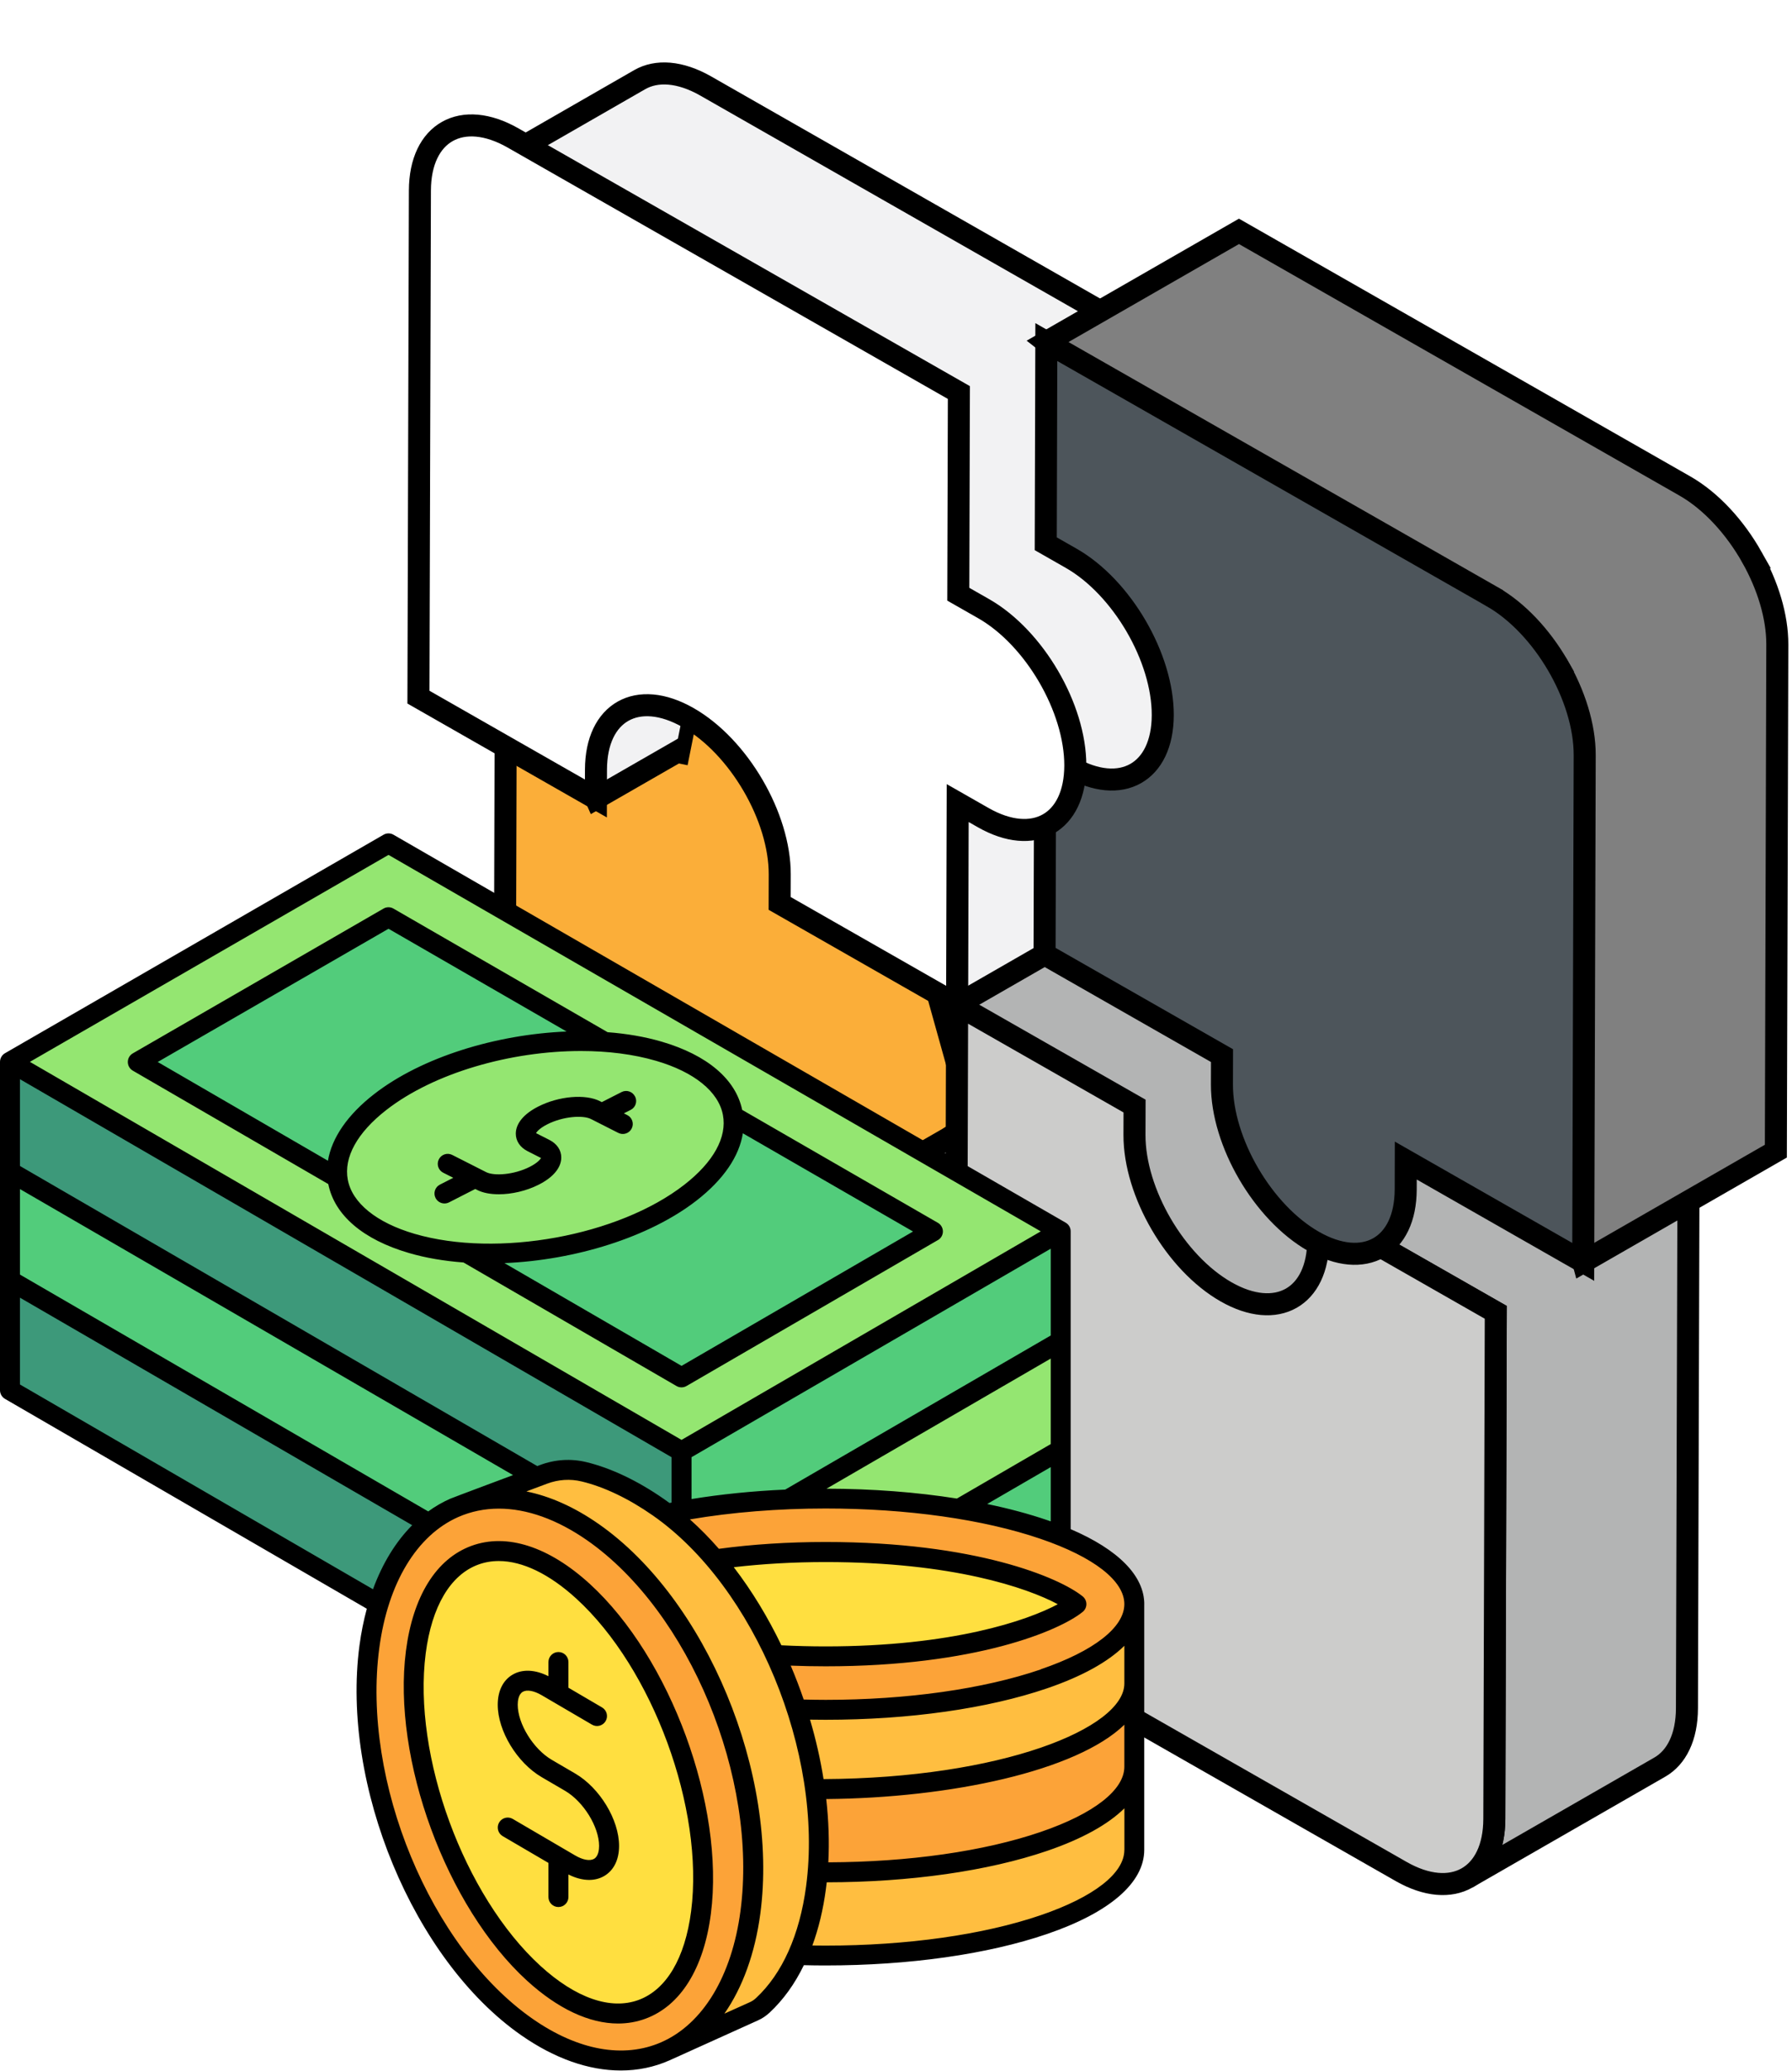 <svg width="122" height="141" viewBox="0 0 122 141" fill="none" xmlns="http://www.w3.org/2000/svg">
<path d="M71.034 92.909L84.15 85.371L84.112 99.1L70.994 106.638L71.034 92.909Z" fill="#FDCB70"/>
<path d="M34.441 44.024L47.557 36.485L59.639 43.384L46.985 56.755L34.441 44.024Z" fill="#FDE9A7"/>
<path d="M76.999 77.695L60.985 86.84C61.029 87.755 61.622 88.579 62.499 89.303L78.311 80.275C77.789 79.456 77.344 78.585 76.999 77.695Z" fill="#FFD381"/>
<path d="M76.185 73.703C76.19 71.756 76.888 70.384 78.012 69.739L61.522 75.222C60.398 75.868 60.988 84.776 60.982 86.723C60.982 86.762 60.984 86.801 60.985 86.84L77 77.695C76.479 76.357 76.181 74.984 76.185 73.702V73.703Z" fill="#FDCB70"/>
<path d="M78.311 80.275L62.499 89.303C63.285 89.951 64.3 90.519 65.355 91.001L80.121 82.569C79.454 81.886 78.843 81.108 78.311 80.275Z" fill="#FFDB94"/>
<path d="M80.121 82.569L65.355 91.001C68.066 92.24 71.034 92.909 71.034 92.909L84.15 85.37L82.419 84.382C81.607 83.918 80.833 83.297 80.121 82.568V82.569Z" fill="#FDE9A7"/>
<path d="M51.84 58.889L72.15 50.527L84.23 57.426L71.114 64.963L51.84 58.889Z" fill="#FDE9A7"/>
<path d="M65.919 37.88C64.18 36.887 62.602 36.799 61.464 37.457C57.532 39.724 52.282 42.734 48.348 44.996C49.486 44.337 51.366 50.936 52.02 51.576L68.046 39.519C67.383 38.865 66.667 38.306 65.919 37.88Z" fill="#FDE9A7"/>
<path d="M68.046 39.519L54.898 47.026C55.674 47.783 54.861 52.397 55.46 53.353L70.116 42.123C69.52 41.166 68.818 40.277 68.046 39.518V39.519Z" fill="#FFDB94"/>
<path d="M55.594 51.754C56.001 52.934 59.033 58.066 59.033 58.066L72.149 50.527L72.154 48.56C72.158 47.449 71.934 46.268 71.536 45.1L55.594 51.752V51.754Z" fill="#FDCB70"/>
<path d="M70.116 42.124L55.064 50.693C55.654 51.635 56.14 52.644 56.493 53.664L71.535 45.1C71.187 44.079 70.701 43.068 70.114 42.124H70.116Z" fill="#FFD381"/>
<path d="M71.114 64.963L84.23 57.426L84.191 71.153L71.075 78.692L71.114 64.963Z" fill="#FDCB70"/>
<path d="M52.803 45.418C56.253 47.388 59.05 52.178 59.039 56.097L59.034 58.064L71.115 64.963L71.076 78.692L69.345 77.703C65.895 75.733 63.081 77.321 63.07 81.241C63.058 85.16 65.855 89.95 69.304 91.92L71.035 92.909L70.995 106.638L40.646 89.309C37.16 87.318 34.333 82.475 34.343 78.513L34.442 44.024L46.523 50.922L46.528 48.955C46.539 45.036 49.354 43.449 52.803 45.419V45.418Z" fill="#FBAE39" stroke="black" stroke-width="1.5" stroke-miterlimit="10"/>
<path d="M86.001 44.684L84.27 43.696L71.154 51.235L72.884 52.222C74.62 53.213 76.195 53.304 77.334 52.649L90.45 45.111C89.311 45.764 87.736 45.675 86.001 44.684Z" fill="#D73031"/>
<path d="M95.706 79.005L95.701 80.971C95.696 82.918 94.998 84.289 93.875 84.934L106.991 77.395C108.114 76.749 108.812 75.379 108.817 73.432L108.822 71.466L95.706 79.005Z" fill="#D73031"/>
<path d="M38.623 46.796C37.5 47.442 40.57 54.357 40.57 54.357L53.686 46.818L53.691 44.851C53.696 42.904 54.394 41.533 55.517 40.887L38.623 46.796Z" fill="#F2F2F3" stroke="black" stroke-width="1.5" stroke-miterlimit="10"/>
<path d="M53.688 46.487C53.39 46.202 53.087 45.941 52.777 45.709C51.106 44.461 49.579 44.276 48.432 44.979L47.988 45.313C46.96 46.241 46.33 48.014 46.324 50.465L46.318 54.047L53.685 47.593L53.688 46.487Z" fill="#FBAE39"/>
<path d="M89.753 82.439C89.753 82.439 89.744 87.149 89.74 87.239C89.74 87.239 93.362 87.992 101.834 89.337L89.753 82.439Z" fill="#10B794"/>
<path d="M89.753 82.439L101.834 89.337C101.389 87.993 97.84 82.386 97.846 80.51L95.706 79.017L89.753 82.439Z" fill="#78CAB4"/>
<g filter="url(#filter0_d_1663_90)">
<path d="M86.005 42.143C85.772 41.209 85.417 40.27 84.964 39.365C84.526 38.491 83.998 37.651 83.402 36.883C82.442 35.646 81.305 34.597 80.088 33.902L78.357 32.915L78.397 19.185L48.047 1.855C46.293 0.854 44.701 0.762 43.55 1.423L30.434 8.962C31.259 8.487 48.846 17.84 58.712 23.161L49.351 25.051L65.242 40.452C65.242 40.452 65.446 42.482 65.849 44.243L64.979 44.608C65.33 45.058 66.089 46.809 66.745 48.356L59.769 49.094L65.161 68.4L78.277 60.861L78.302 52.108L84.496 48.547C85.619 47.901 86.317 46.53 86.324 44.583C86.326 43.796 86.213 42.972 86.007 42.145L86.005 42.143Z" fill="#F2F2F3"/>
<path d="M86.005 42.143C85.772 41.209 85.417 40.27 84.964 39.365C84.526 38.491 83.998 37.651 83.402 36.883C82.442 35.646 81.305 34.597 80.088 33.902L78.357 32.915L78.397 19.185L48.047 1.855C46.293 0.854 44.701 0.762 43.55 1.423L30.434 8.962C31.259 8.487 48.846 17.84 58.712 23.161L49.351 25.051L65.242 40.452C65.242 40.452 65.446 42.482 65.849 44.243L64.979 44.608C65.33 45.058 66.089 46.809 66.745 48.356L59.769 49.094L65.161 68.4L78.277 60.861L78.302 52.108L84.496 48.547C85.619 47.901 86.317 46.53 86.324 44.583C86.326 43.796 86.213 42.972 86.007 42.145L86.005 42.143Z" stroke="black" stroke-width="1.5" stroke-miterlimit="10"/>
</g>
<path d="M76.506 73.6C74.771 72.609 73.195 72.518 72.057 73.173C68.122 75.435 62.876 78.45 58.941 80.712C60.079 80.057 65.117 86.427 65.117 86.427L78.237 74.589L76.506 73.6Z" fill="#B3B4B4" stroke="black" stroke-width="1.5" stroke-miterlimit="10"/>
<path d="M114.95 81.8L102.869 74.902L95.113 79.36C95.031 79.291 94.95 79.221 94.869 79.149C94.115 78.472 93.419 77.672 92.81 76.796C92.246 75.984 91.757 75.108 91.368 74.206C90.723 72.716 90.347 71.162 90.353 69.724L90.358 67.758L78.277 60.859L65.161 68.398L73.447 80.703L74.165 80.154C74.212 81.984 74.39 84.729 74.9 85.855L75.781 85.232C76.167 86.306 76.615 87.496 76.989 87.958L77.587 87.536C78.261 88.811 79.066 90.392 79.647 90.797L81.457 89.411C84.035 90.37 88.259 91.438 89.161 90.919L95.367 85.646L101.831 89.337L101.732 123.826C101.727 125.795 101.021 127.181 99.885 127.834L113.001 120.295C114.137 119.643 114.843 118.256 114.848 116.288L114.947 81.799L114.95 81.8Z" fill="#B3B4B4" stroke="black" stroke-width="1.5" stroke-miterlimit="10"/>
<path d="M101.834 89.337L101.734 123.826C101.723 127.788 98.877 129.393 95.39 127.402L65.041 110.073L65.081 96.343L63.35 95.354C59.9 93.385 57.104 88.594 57.115 84.675C57.127 80.756 59.941 79.168 63.391 81.137L65.121 82.126L65.161 68.398L77.242 75.296L77.236 77.262C77.225 81.181 80.021 85.972 83.471 87.942C86.921 89.911 89.736 88.326 89.748 84.405L89.753 82.44L101.834 89.337Z" fill="#CCCCCB" stroke="black" stroke-width="1.5" stroke-miterlimit="10"/>
<path d="M119.274 37.937C118.126 35.9 116.501 34.108 114.698 33.079L84.349 15.75L71.232 23.288L101.794 47.27L104.71 44.063C105.314 44.438 105.818 44.883 106.133 45.434L104.042 46.627C104.47 47.38 104.831 48.173 105.113 48.974L98.604 51.825L107.784 85.903L120.901 78.364L121 43.875C121.005 41.961 120.347 39.841 119.273 37.937H119.274Z" fill="#808080" stroke="black" stroke-width="1.5" stroke-miterlimit="10"/>
<path d="M101.583 40.617C105.07 42.608 107.897 47.452 107.887 51.414L107.787 85.903L95.706 79.005L95.701 80.971C95.69 84.89 92.874 86.477 89.425 84.507C85.975 82.538 83.179 77.747 83.19 73.828L83.195 71.862L71.114 64.963L71.154 51.233L72.884 52.221C76.334 54.191 79.15 52.604 79.161 48.683C79.172 44.764 76.375 39.972 72.925 38.004L71.195 37.017L71.234 23.287L101.583 40.616V40.617Z" fill="#4D555B" stroke="black" stroke-width="1.5" stroke-miterlimit="10"/>
<path d="M65.281 26.722L65.241 40.452L66.972 41.439C70.421 43.409 73.218 48.2 73.207 52.119C73.196 56.038 70.38 57.625 66.931 55.656L65.2 54.669L65.161 68.399L53.08 61.5L53.085 59.533C53.096 55.614 50.299 50.822 46.849 48.853C43.399 46.884 40.585 48.47 40.574 52.389L40.569 54.357L28.488 47.458L28.587 12.969C28.599 9.007 31.445 7.402 34.931 9.393L65.281 26.722Z" fill="white" stroke="black" stroke-width="1.5" stroke-miterlimit="10"/>
<path d="M46.847 49.363L46.321 51.995" stroke="black"/>
<g clip-path="url(#clip0_1663_90)">
<path d="M46.399 98.806V106.285L0.681 79.765V72.286L46.402 98.806H46.399Z" fill="#3D997A"/>
<path d="M72.214 83.822V91.302L46.402 106.285V98.806L72.214 83.822Z" fill="#52CC7B"/>
<path d="M46.399 106.157V113.636L0.681 87.116V79.637L46.402 106.157H46.399Z" fill="#52CC7B"/>
<path d="M72.214 91.173V98.653L46.402 113.636V106.156L72.214 91.173Z" fill="#94E671"/>
<path d="M72.215 83.822L46.402 98.806L0.681 72.286L26.45 57.413L72.212 83.822H72.215Z" fill="#94E671"/>
<path d="M63.512 83.835L46.399 93.768L31.771 85.284C37.087 85.651 43.282 84.083 47.006 81.187C49.182 79.493 50.129 77.645 49.918 75.987L63.512 83.835ZM41.154 70.931L26.45 62.444L9.383 72.295L22.974 80.179C22.784 78.531 23.731 76.704 25.889 75.025C29.62 72.124 35.833 70.555 41.157 70.931H41.154Z" fill="#52CC7B"/>
<path d="M77.226 120.539V125.935C77.226 129.903 67.816 133.124 56.211 133.124C44.606 133.124 35.195 129.906 35.195 125.935V120.539H77.229H77.226Z" fill="#FFBE40"/>
<path d="M46.399 113.679V121.158L0.681 94.642V87.162L46.402 113.682L46.399 113.679Z" fill="#3D997A"/>
<path d="M77.226 114.874V120.27C77.226 124.238 67.816 127.458 56.211 127.458C44.606 127.458 35.195 124.241 35.195 120.27V114.874H77.229H77.226Z" fill="#FCA338"/>
<path d="M72.214 98.698V106.178L46.402 121.161V113.682L72.214 98.698Z" fill="#52CC7B"/>
<path d="M77.226 109.208V114.604C77.226 118.572 67.816 121.793 56.211 121.793C44.606 121.793 35.195 118.575 35.195 114.604V109.208H77.229H77.226Z" fill="#FFBE40"/>
<path d="M77.226 109.208C77.226 113.176 67.816 116.397 56.211 116.397C44.606 116.397 35.195 113.179 35.195 109.208C35.195 105.237 44.606 102.02 56.211 102.02C67.816 102.02 77.226 105.237 77.226 109.208Z" fill="#FCA338"/>
<path d="M73.278 109.208C71.656 110.517 65.826 112.76 56.208 112.76C46.589 112.76 40.762 110.52 39.137 109.208C40.759 107.9 46.592 105.657 56.208 105.657C65.823 105.657 71.653 107.897 73.278 109.208Z" fill="#FFDF40"/>
<path d="M55.552 128.497C55.074 132.088 53.768 134.812 51.932 136.519C51.754 136.684 51.552 136.822 51.331 136.92L45.725 139.442L31.581 102.4L37.007 100.365C37.884 100.038 38.84 99.973 39.754 100.191C41.393 100.583 43.131 101.426 44.823 102.605C51.987 107.6 56.79 119.188 55.552 128.494V128.497Z" fill="#FFBE40"/>
<path d="M51.089 130.188C49.85 139.494 43.042 142.99 35.879 137.996C28.715 133.001 23.912 121.413 25.151 112.107C26.389 102.801 33.197 99.305 40.36 104.3C47.524 109.294 52.327 120.883 51.089 130.188Z" fill="#FCA338"/>
<path d="M47.726 130.191C46.8 137.374 41.703 139.227 36.342 134.334C30.981 129.441 27.385 119.651 28.311 112.469C29.236 105.286 34.334 103.433 39.695 108.326C45.056 113.219 48.652 123.009 47.726 130.191Z" fill="#FFDF40"/>
<path d="M77.903 109.208C77.903 107.275 76.138 105.489 72.892 104.097V83.822C72.892 83.58 72.763 83.356 72.552 83.234L26.79 56.825C26.579 56.702 26.321 56.702 26.11 56.825L0.34 71.698C0.129 71.82 0 72.044 0 72.286V94.639C0 94.881 0.129 95.104 0.337 95.227L24.973 109.515C24.758 110.305 24.59 111.139 24.473 112.015C23.207 121.532 28.148 133.436 35.486 138.55C37.767 140.141 40.087 140.949 42.264 140.949C43.419 140.949 44.532 140.723 45.577 140.26C45.721 140.196 51.607 137.536 51.607 137.536C51.892 137.407 52.155 137.233 52.391 137.012C53.323 136.145 54.108 135.057 54.727 133.779C55.218 133.792 55.714 133.798 56.205 133.798C61.891 133.798 67.246 133.038 71.286 131.656C75.552 130.198 77.9 128.163 77.9 125.932V109.202L77.903 109.208ZM65.146 102.014C62.396 101.579 59.383 101.346 56.269 101.343L71.534 92.484V98.306L65.146 102.014ZM71.534 99.875V103.567C71.454 103.54 71.371 103.509 71.289 103.482C70.044 103.056 68.674 102.691 67.206 102.385L71.531 99.875H71.534ZM53.458 101.404C51.245 101.502 49.093 101.72 47.079 102.048V99.198L71.534 85.005V90.913L53.458 101.404ZM26.45 58.197L70.856 83.825L46.399 98.021L2.035 72.286L26.45 58.197ZM1.358 73.466L45.718 99.198V102.29C45.672 102.299 45.626 102.308 45.58 102.317C45.458 102.228 45.335 102.14 45.209 102.051C43.425 100.807 41.593 99.936 39.91 99.532C38.867 99.281 37.782 99.351 36.768 99.731L36.575 99.802L1.358 79.373V73.466ZM1.358 80.945L34.929 100.417C34.929 100.417 30.879 101.928 30.653 102.026C30.125 102.259 29.626 102.547 29.154 102.89L1.358 86.767V80.945ZM1.358 94.249V88.339L28.062 103.828C26.941 104.955 26.036 106.432 25.393 108.188L1.358 94.249ZM45.032 139.019C42.463 140.15 39.352 139.586 36.265 137.435C29.301 132.581 24.614 121.256 25.822 112.193C26.41 107.768 28.372 104.517 31.201 103.27C32.069 102.89 32.994 102.7 33.963 102.7C35.864 102.7 37.923 103.43 39.968 104.854C46.932 109.708 51.619 121.033 50.411 130.096C49.823 134.521 47.861 137.772 45.032 139.019ZM54.88 128.405C54.439 131.723 53.259 134.356 51.469 136.019C51.34 136.139 51.202 136.231 51.052 136.298L49.317 137.079C50.555 135.299 51.401 132.98 51.763 130.274C53.029 120.757 48.088 108.853 40.749 103.739C39.11 102.596 37.448 101.855 35.836 101.53L37.249 101C38.009 100.715 38.822 100.663 39.597 100.85C41.12 101.214 42.794 102.014 44.437 103.16C51.401 108.013 56.088 119.338 54.88 128.402V128.405ZM49.958 106.687C51.938 106.457 54.034 106.337 56.208 106.337C64.833 106.337 69.94 108.093 72.015 109.208C69.94 110.321 64.833 112.079 56.208 112.079C55.19 112.079 54.178 112.052 53.197 112.003C52.278 110.088 51.187 108.292 49.955 106.687H49.958ZM76.546 125.938C76.546 127.523 74.47 129.14 70.85 130.378C66.948 131.711 61.75 132.447 56.211 132.447C55.91 132.447 55.607 132.447 55.306 132.44C55.733 131.273 56.045 129.983 56.229 128.586C56.248 128.436 56.266 128.289 56.284 128.138C61.943 128.132 67.27 127.372 71.292 125.997C73.658 125.188 75.436 124.201 76.549 123.101V125.938H76.546ZM76.546 120.27C76.546 121.854 74.47 123.472 70.85 124.71C66.994 126.03 61.863 126.76 56.392 126.778C56.465 125.372 56.413 123.925 56.251 122.47C64.717 122.399 73.296 120.564 76.546 117.411V120.27ZM76.546 114.604C76.546 117.656 68.153 121.051 56.067 121.112C55.852 119.758 55.542 118.401 55.147 117.065C55.499 117.071 55.855 117.074 56.208 117.074C61.894 117.074 67.249 116.314 71.289 114.932C73.655 114.123 75.433 113.137 76.546 112.037V114.604ZM70.85 113.648C66.948 114.981 61.75 115.717 56.211 115.717C55.711 115.717 55.211 115.707 54.715 115.695C54.448 114.914 54.154 114.145 53.832 113.388C54.614 113.418 55.411 113.434 56.211 113.434C66.421 113.434 72.119 111.013 73.707 109.732C73.867 109.604 73.962 109.408 73.962 109.202C73.962 108.997 73.87 108.804 73.707 108.672C72.119 107.391 66.421 104.971 56.211 104.971C53.666 104.971 51.227 105.127 48.943 105.436C48.315 104.716 47.656 104.045 46.969 103.433C49.826 102.945 52.986 102.691 56.211 102.691C61.753 102.691 66.951 103.426 70.85 104.759C74.47 105.997 76.546 107.615 76.546 109.199C76.546 110.783 74.47 112.401 70.85 113.639V113.648ZM38.699 114.892L40.989 116.234C41.313 116.424 41.421 116.841 41.231 117.163C41.041 117.488 40.624 117.595 40.302 117.405L36.878 115.401C36.354 115.095 35.876 115.009 35.594 115.168C35.293 115.34 35.247 115.793 35.247 116.047C35.247 117.347 36.308 119.066 37.565 119.801L39.159 120.732C40.835 121.713 42.147 123.879 42.147 125.66C42.147 126.606 41.782 127.339 41.117 127.719C40.817 127.89 40.474 127.976 40.109 127.976C39.664 127.976 39.183 127.85 38.699 127.605V129.14C38.699 129.514 38.395 129.821 38.018 129.821C37.641 129.821 37.338 129.517 37.338 129.14V126.818L34.224 124.995C33.899 124.805 33.791 124.388 33.981 124.066C34.172 123.741 34.588 123.634 34.91 123.824L39.156 126.309C39.68 126.616 40.158 126.701 40.44 126.542C40.74 126.37 40.786 125.917 40.786 125.663C40.786 124.363 39.726 122.645 38.469 121.909L36.875 120.978C35.198 119.997 33.886 117.831 33.886 116.051C33.886 115.104 34.251 114.371 34.916 113.991C35.578 113.612 36.449 113.657 37.338 114.108V113.143C37.338 112.769 37.641 112.462 38.018 112.462C38.395 112.462 38.699 112.766 38.699 113.143V114.892ZM43.235 74.642C43.407 74.976 43.272 75.387 42.938 75.555L42.472 75.791L42.708 75.911C43.042 76.079 43.177 76.49 43.005 76.824C42.837 77.158 42.426 77.293 42.092 77.121L40.231 76.177C39.695 75.905 38.34 75.987 37.252 76.542C36.755 76.796 36.556 77.029 36.492 77.136C36.504 77.142 36.52 77.152 36.538 77.161L37.402 77.599C37.917 77.859 38.212 78.295 38.212 78.794C38.212 79.484 37.672 80.139 36.691 80.639C35.839 81.074 34.84 81.3 33.96 81.3C33.39 81.3 32.872 81.206 32.48 81.003L32.357 80.939L30.57 81.852C30.472 81.901 30.364 81.926 30.26 81.926C30.012 81.926 29.776 81.791 29.653 81.555C29.482 81.221 29.616 80.81 29.951 80.642L30.858 80.179L30.174 79.833C29.84 79.664 29.705 79.254 29.877 78.92C30.046 78.586 30.456 78.451 30.791 78.623L33.096 79.793C33.632 80.066 34.987 79.983 36.075 79.428C36.572 79.174 36.771 78.941 36.835 78.834C36.823 78.828 36.808 78.819 36.789 78.809L35.925 78.371C35.41 78.111 35.116 77.676 35.116 77.176C35.116 76.487 35.655 75.831 36.636 75.332C38.04 74.615 39.851 74.458 40.848 74.964L40.97 75.028L42.316 74.342C42.65 74.17 43.061 74.305 43.229 74.639L43.235 74.642ZM40.152 107.823C37.359 105.274 34.496 104.355 32.096 105.234C29.702 106.111 28.118 108.651 27.636 112.383C26.686 119.746 30.386 129.818 35.882 134.837C37.985 136.755 40.124 137.751 42.08 137.751C42.724 137.751 43.346 137.643 43.937 137.426C46.331 136.549 47.916 134.009 48.397 130.277C49.348 122.914 45.648 112.842 40.152 107.823ZM47.052 130.103C46.638 133.308 45.366 135.452 43.471 136.148C41.571 136.844 39.199 136.022 36.798 133.832C31.59 129.076 28.084 119.531 28.982 112.554C29.396 109.349 30.668 107.204 32.562 106.509C33.004 106.347 33.469 106.267 33.957 106.267C35.566 106.267 37.393 107.143 39.235 108.825C44.443 113.581 47.95 123.126 47.052 130.103ZM63.855 84.42C64.064 84.297 64.193 84.073 64.193 83.832C64.193 83.589 64.064 83.366 63.852 83.243L50.528 75.555C50.086 73.463 48.143 71.817 45.044 70.91C43.904 70.576 42.662 70.365 41.366 70.267L26.787 61.853C26.576 61.73 26.318 61.73 26.107 61.853L9.043 71.707C8.831 71.829 8.702 72.053 8.702 72.295C8.702 72.537 8.831 72.761 9.039 72.883L22.349 80.605C22.772 82.722 24.718 84.389 27.845 85.299C28.994 85.636 30.248 85.845 31.554 85.943L46.056 94.354C46.16 94.415 46.279 94.445 46.396 94.445C46.512 94.445 46.632 94.415 46.736 94.354L63.849 84.42H63.855ZM22.327 79.018L10.738 72.295L26.45 63.225L38.573 70.221C33.773 70.417 28.706 71.964 25.469 74.483C23.664 75.886 22.588 77.455 22.327 79.015V79.018ZM28.228 83.994C25.638 83.237 23.98 81.898 23.679 80.314C23.388 78.791 24.32 77.103 26.306 75.558C29.555 73.031 34.775 71.547 39.548 71.547C41.363 71.547 43.113 71.762 44.667 72.216C47.257 72.972 48.915 74.311 49.216 75.895C49.507 77.418 48.575 79.107 46.589 80.651C42.104 84.141 33.865 85.639 28.228 83.994ZM46.399 92.981L34.34 85.986C39.134 85.786 44.189 84.239 47.426 81.723C49.249 80.305 50.325 78.724 50.574 77.149L62.16 83.835L46.402 92.981H46.399Z" fill="black"/>
</g>
<defs>
<filter id="filter0_d_1663_90" x="26.06" y="0.25" width="65.014" height="77.282" filterUnits="userSpaceOnUse" color-interpolation-filters="sRGB">
<feFlood flood-opacity="0" result="BackgroundImageFix"/>
<feColorMatrix in="SourceAlpha" type="matrix" values="0 0 0 0 0 0 0 0 0 0 0 0 0 0 0 0 0 0 127 0" result="hardAlpha"/>
<feOffset dy="4"/>
<feGaussianBlur stdDeviation="2"/>
<feComposite in2="hardAlpha" operator="out"/>
<feColorMatrix type="matrix" values="0 0 0 0 0 0 0 0 0 0 0 0 0 0 0 0 0 0 0.25 0"/>
<feBlend mode="normal" in2="BackgroundImageFix" result="effect1_dropShadow_1663_90"/>
<feBlend mode="normal" in="SourceGraphic" in2="effect1_dropShadow_1663_90" result="shape"/>
</filter>
<clipPath id="clip0_1663_90">
<rect width="77.903" height="84.22" fill="white" transform="translate(0 56.733)"/>
</clipPath>
</defs>
</svg>
